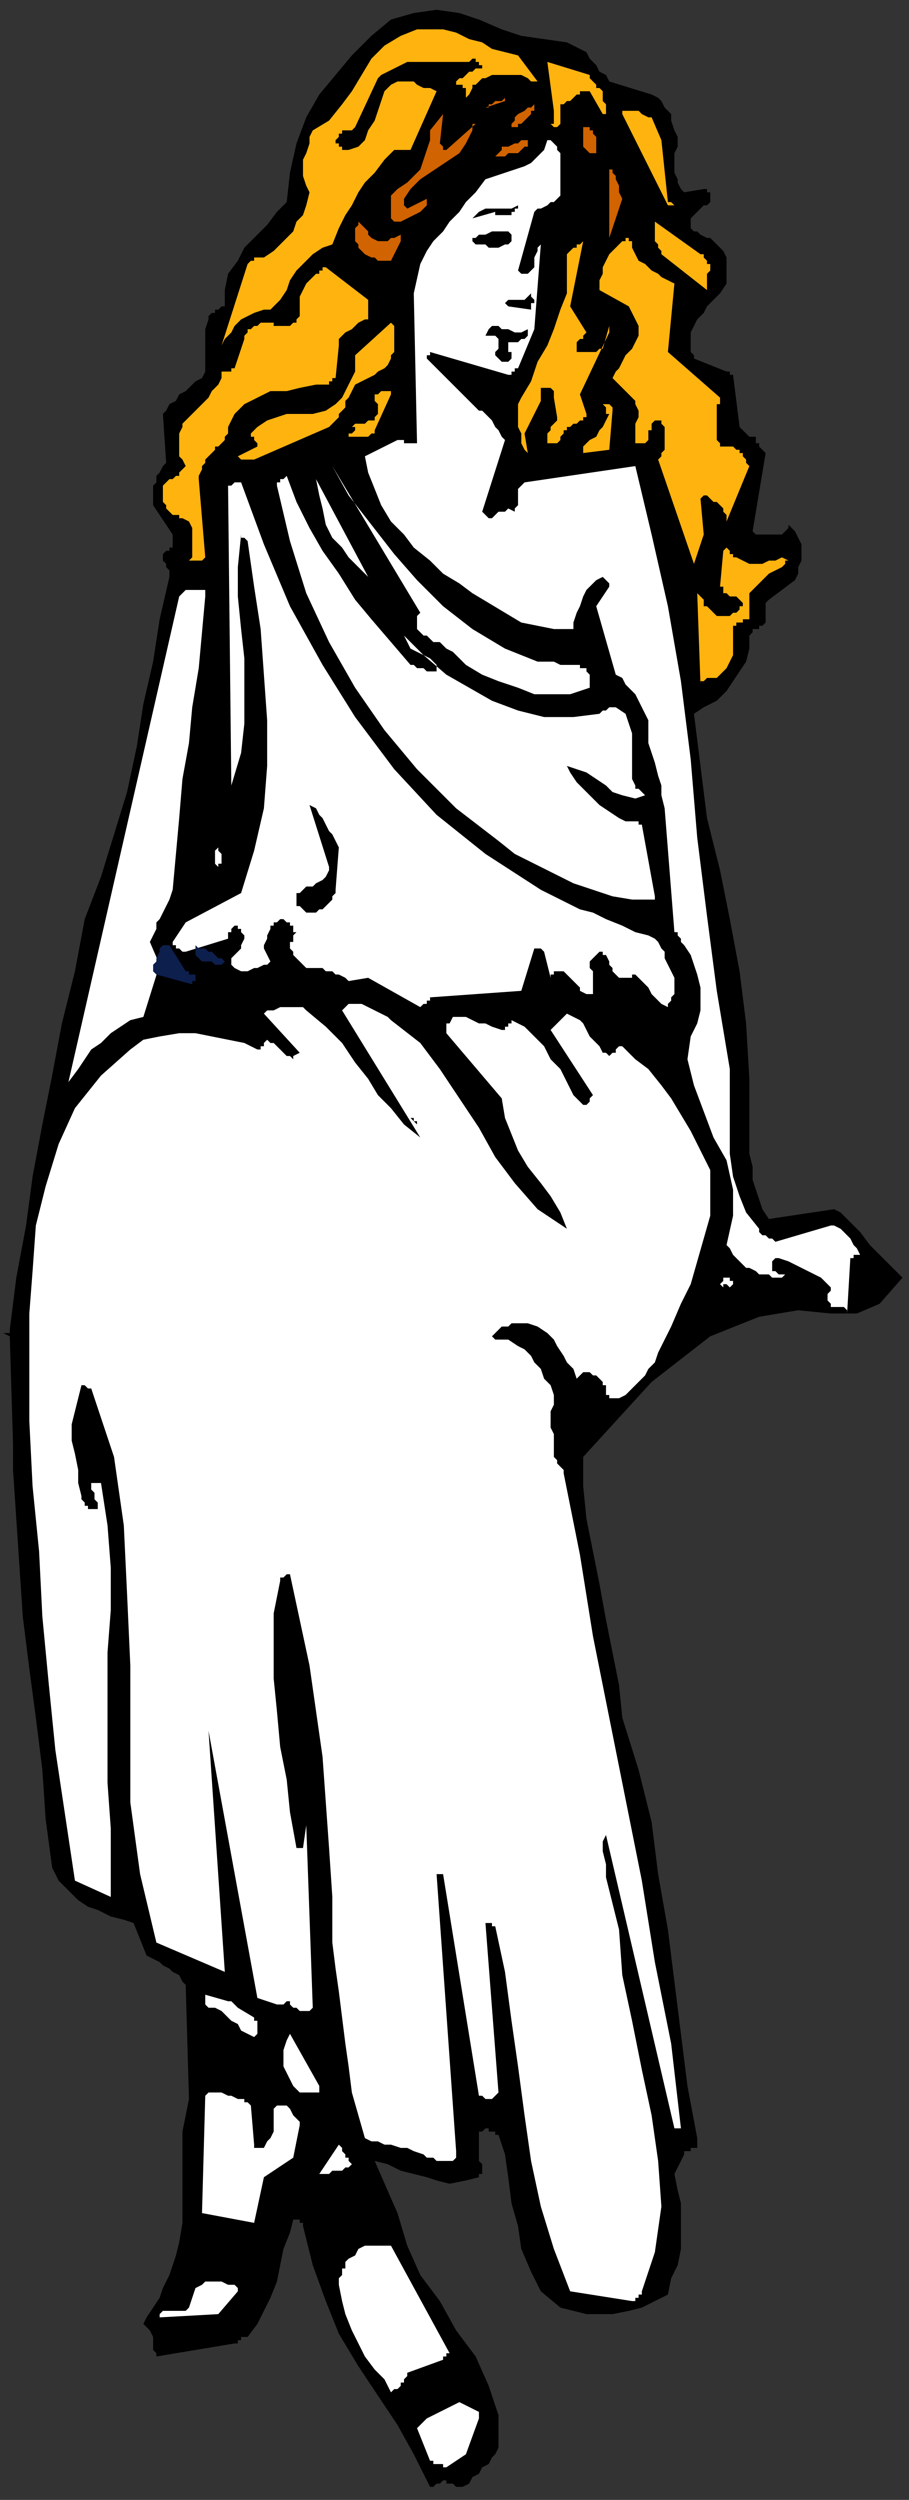<?xml version="1.0" encoding="UTF-8" standalone="no"?>
<svg
   xmlns:dc="http://purl.org/dc/elements/1.1/"
   xmlns:cc="http://creativecommons.org/ns#"
   xmlns:rdf="http://www.w3.org/1999/02/22-rdf-syntax-ns#"
   xmlns:svg="http://www.w3.org/2000/svg"
   xmlns="http://www.w3.org/2000/svg"
   xmlns:sodipodi="http://sodipodi.sourceforge.net/DTD/sodipodi-0.dtd"
   xmlns:inkscape="http://www.inkscape.org/namespaces/inkscape"
   version="1.0"
   width="73.819mm"
   height="202.935mm"
   id="svg95"
   sodipodi:docname="CWOMN076.WMF">
  <rect width="100%" height="100%" fill="#333333" stroke="none"/>
  <sodipodi:namedview
     pagecolor="#ffffff"
     bordercolor="#666666"
     borderopacity="1"
     objecttolerance="10"
     gridtolerance="10"
     guidetolerance="10"
     inkscape:pageopacity="0"
     inkscape:pageshadow="2"
     inkscape:window-width="640"
     inkscape:window-height="480"
     id="namedview97" />
  <defs
     id="defs3">
    <pattern
       id="WMFhbasepattern"
       patternUnits="userSpaceOnUse"
       width="6"
       height="6"
       x="0"
       y="0" />
  </defs>
  <path
     style="fill:none;stroke:none;"
     d="  M 0,0   L 278,0   L 278,766   L 0,766   z "
     id="path5" />
  <path
     style="fill:#000000;fill-rule:evenodd;fill-opacity:1;stroke:none;"
     d="  M 277,392   L 270,400   L 263,403   L 255,403   L 245,402   L 233,404   L 218,410   L 200,424   L 179,447   L 179,456   L 180,466   L 182,476   L 184,486   L 186,497   L 188,507   L 190,517   L 191,527   L 196,543   L 200,559   L 202,575   L 205,592   L 207,608   L 209,624   L 211,640   L 214,656   L 214,656   L 214,657   L 214,657   L 214,658   L 214,658   L 214,658   L 214,659   L 214,659   L 213,659   L 213,659   L 212,659   L 212,660   L 211,660   L 211,660   L 210,660   L 210,661   L 207,667   L 208,672   L 209,676   L 209,681   L 209,686   L 209,690   L 208,695   L 206,699   L 205,704   L 201,706   L 197,708   L 193,709   L 188,710   L 184,710   L 180,710   L 176,709   L 172,708   L 166,703   L 163,697   L 160,690   L 159,683   L 157,676   L 156,668   L 155,661   L 153,655   L 152,655   L 152,654   L 152,654   L 152,654   L 151,654   L 151,654   L 150,654   L 150,653   L 149,653   L 149,653   L 148,654   L 148,654   L 148,654   L 147,654   L 147,654   L 147,655   L 147,656   L 147,658   L 147,659   L 147,660   L 147,662   L 147,663   L 148,664   L 148,666   L 148,666   L 148,666   L 148,667   L 148,667   L 148,667   L 147,667   L 147,667   L 147,668   L 143,669   L 138,670   L 134,669   L 131,668   L 127,667   L 123,666   L 119,664   L 115,663   L 122,679   L 125,689   L 129,698   L 135,706   L 140,715   L 146,723   L 150,732   L 153,741   L 153,751   L 152,753   L 151,754   L 150,756   L 148,757   L 147,759   L 145,760   L 144,762   L 142,763   L 141,763   L 141,763   L 140,763   L 139,762   L 139,762   L 138,762   L 137,762   L 137,761   L 136,761   L 136,761   L 135,762   L 135,762   L 134,762   L 134,762   L 133,763   L 132,763   L 127,753   L 122,744   L 116,735   L 110,726   L 104,716   L 100,706   L 96,695   L 93,683   L 93,683   L 93,683   L 93,682   L 92,682   L 92,681   L 92,681   L 91,681   L 90,681   L 89,685   L 87,690   L 86,695   L 85,700   L 83,705   L 81,709   L 79,713   L 76,717   L 75,717   L 74,717   L 74,718   L 73,718   L 73,719   L 72,719   L 72,719   L 72,719   L 48,723   L 48,722   L 47,721   L 47,720   L 47,718   L 47,717   L 46,715   L 45,714   L 44,713   L 45,711   L 47,708   L 49,705   L 50,702   L 52,698   L 53,695   L 54,692   L 55,688   L 56,682   L 56,677   L 56,671   L 56,665   L 56,660   L 56,654   L 57,649   L 58,644   L 57,609   L 56,608   L 55,606   L 53,605   L 52,604   L 50,603   L 49,602   L 47,601   L 45,600   L 41,590   L 38,589   L 34,588   L 30,586   L 27,585   L 24,583   L 21,580   L 18,577   L 16,573   L 14,558   L 13,543   L 11,527   L 9,512   L 7,496   L 6,481   L 5,466   L 4,451   L 4,443   L 3,410   L 1,409   L 1,409   L 2,409   L 2,409   L 2,409   L 3,409   L 3,408   L 3,408   L 3,408   L 5,392   L 8,376   L 10,361   L 13,345   L 16,330   L 19,314   L 23,298   L 26,282   L 31,269   L 35,256   L 39,243   L 42,229   L 44,216   L 47,203   L 49,190   L 52,177   L 52,176   L 52,175   L 51,174   L 51,173   L 50,172   L 50,171   L 50,170   L 51,169   L 51,169   L 51,169   L 51,169   L 52,169   L 52,168   L 53,168   L 53,167   L 53,167   L 53,167   L 53,166   L 53,166   L 53,165   L 53,165   L 53,165   L 53,164   L 53,164   L 47,155   L 47,153   L 47,151   L 47,149   L 48,148   L 48,146   L 49,145   L 50,143   L 51,142   L 50,127   L 51,126   L 52,124   L 54,123   L 55,121   L 57,120   L 58,119   L 60,117   L 62,116   L 63,114   L 63,112   L 63,110   L 63,108   L 63,105   L 63,103   L 63,101   L 64,98   L 64,98   L 64,97   L 65,96   L 66,96   L 66,95   L 67,95   L 68,94   L 69,94   L 69,89   L 70,84   L 73,80   L 75,76   L 79,72   L 82,69   L 85,65   L 88,62   L 89,53   L 91,44   L 94,36   L 98,29   L 103,23   L 108,17   L 114,11   L 120,6   L 127,4   L 134,3   L 141,4   L 147,6   L 154,9   L 160,11   L 167,12   L 174,13   L 176,14   L 178,15   L 180,16   L 181,18   L 183,20   L 184,22   L 186,23   L 187,25   L 200,29   L 202,30   L 203,31   L 204,33   L 206,35   L 206,37   L 207,40   L 208,42   L 208,45   L 207,47   L 207,49   L 207,51   L 207,53   L 208,55   L 208,56   L 209,58   L 210,59   L 216,58   L 217,58   L 217,58   L 217,58   L 217,59   L 217,59   L 218,59   L 218,60   L 218,60   L 218,62   L 217,63   L 216,63   L 215,64   L 214,65   L 213,66   L 212,67   L 212,68   L 212,70   L 213,71   L 214,71   L 215,72   L 217,73   L 218,73   L 219,74   L 220,75   L 221,76   L 222,77   L 223,79   L 223,80   L 223,82   L 223,84   L 223,86   L 223,87   L 221,90   L 219,92   L 217,94   L 216,96   L 214,98   L 213,100   L 212,102   L 212,105   L 212,106   L 212,106   L 212,107   L 212,107   L 212,108   L 213,109   L 213,109   L 213,110   L 223,114   L 223,114   L 223,114   L 224,114   L 224,114   L 224,115   L 224,115   L 225,115   L 225,115   L 227,131   L 228,132   L 228,132   L 229,133   L 229,133   L 230,134   L 230,134   L 231,134   L 232,134   L 232,135   L 232,136   L 232,136   L 233,136   L 233,137   L 234,138   L 234,138   L 235,139   L 231,163   L 232,164   L 233,164   L 233,164   L 234,164   L 235,164   L 237,164   L 238,164   L 239,164   L 239,164   L 240,164   L 240,164   L 241,163   L 241,163   L 241,163   L 242,162   L 242,161   L 244,163   L 245,165   L 246,167   L 246,169   L 246,172   L 245,174   L 245,176   L 244,178   L 236,184   L 236,184   L 235,185   L 235,186   L 235,187   L 235,188   L 235,189   L 235,190   L 235,191   L 234,192   L 234,192   L 233,192   L 233,193   L 232,193   L 231,193   L 231,194   L 230,195   L 230,199   L 229,203   L 227,206   L 225,209   L 223,212   L 220,215   L 216,217   L 213,219   L 215,235   L 217,251   L 221,267   L 224,282   L 227,298   L 229,314   L 230,331   L 230,347   L 230,351   L 230,354   L 231,358   L 231,362   L 232,365   L 233,368   L 234,371   L 236,374   L 256,371   L 258,372   L 260,374   L 264,378   L 267,382   L 271,386   L 274,389   L 276,391   L 277,392  z "
     id="path7" />
  <path
     style="fill:#ffffff;fill-rule:evenodd;fill-opacity:1;stroke:none;"
     d="  M 263,385   L 263,385   L 263,385   L 262,385   L 262,385   L 262,386   L 262,386   L 261,386   L 261,386   L 260,403   L 260,402   L 259,401   L 258,401   L 257,401   L 256,401   L 255,401   L 255,400   L 254,399   L 254,399   L 254,399   L 254,398   L 254,398   L 254,397   L 255,396   L 255,396   L 255,395   L 253,393   L 252,392   L 250,391   L 248,390   L 246,389   L 244,388   L 242,387   L 239,386   L 239,386   L 238,386   L 238,386   L 238,386   L 237,387   L 237,387   L 237,387   L 237,388   L 237,389   L 237,389   L 237,390   L 238,390   L 239,391   L 239,391   L 240,391   L 241,391   L 240,392   L 240,392   L 239,392   L 237,392   L 236,391   L 235,391   L 234,391   L 233,391   L 232,390   L 230,389   L 229,389   L 227,387   L 226,386   L 225,385   L 224,383   L 223,382   L 225,373   L 225,365   L 223,356   L 219,349   L 216,341   L 213,333   L 211,325   L 212,318   L 214,314   L 215,310   L 215,307   L 215,303   L 214,299   L 213,296   L 212,293   L 210,290   L 210,290   L 209,289   L 209,288   L 209,288   L 208,287   L 208,287   L 208,286   L 207,286   L 204,248   L 203,244   L 203,241   L 202,238   L 201,234   L 200,231   L 199,228   L 199,225   L 199,221   L 198,219   L 197,217   L 196,215   L 195,213   L 193,211   L 192,210   L 191,208   L 189,207   L 183,186   L 187,180   L 187,180   L 187,179   L 187,179   L 187,179   L 186,178   L 186,178   L 186,178   L 185,177   L 183,178   L 182,179   L 180,181   L 179,183   L 178,186   L 177,188   L 176,191   L 176,193   L 170,193   L 165,192   L 160,191   L 155,188   L 150,185   L 145,182   L 141,179   L 136,176   L 132,172   L 127,168   L 124,164   L 120,160   L 117,155   L 115,150   L 113,145   L 112,140   L 122,135   L 123,135   L 124,135   L 124,136   L 125,136   L 125,136   L 126,136   L 127,136   L 128,136   L 127,90   L 129,81   L 131,77   L 133,74   L 136,71   L 138,68   L 141,65   L 143,62   L 146,59   L 149,55   L 152,54   L 155,53   L 158,52   L 161,51   L 163,50   L 165,48   L 167,46   L 168,43   L 169,43   L 170,44   L 170,44   L 171,45   L 171,45   L 171,46   L 172,47   L 172,48   L 172,58   L 172,60   L 171,61   L 170,62   L 169,62   L 168,63   L 166,64   L 165,64   L 164,65   L 159,83   L 159,83   L 159,83   L 160,84   L 160,84   L 160,84   L 161,84   L 161,84   L 162,84   L 163,83   L 164,82   L 164,81   L 164,80   L 164,79   L 165,77   L 165,76   L 166,75   L 164,101   L 159,113   L 158,113   L 158,113   L 158,113   L 158,114   L 157,114   L 157,114   L 157,115   L 156,115   L 132,108   L 132,108   L 132,108   L 132,109   L 132,109   L 131,109   L 131,109   L 131,110   L 131,110   L 147,126   L 148,126   L 149,127   L 150,128   L 151,129   L 152,131   L 153,132   L 154,134   L 155,135   L 148,157   L 149,158   L 150,159   L 151,159   L 152,158   L 153,157   L 155,157   L 156,156   L 158,157   L 158,156   L 159,155   L 159,154   L 159,152   L 159,151   L 159,150   L 160,149   L 161,148   L 195,143   L 200,164   L 205,186   L 209,209   L 212,233   L 214,257   L 217,281   L 220,304   L 224,328   L 224,334   L 224,341   L 224,348   L 224,354   L 225,361   L 227,367   L 229,372   L 233,377   L 233,378   L 234,379   L 235,379   L 235,379   L 236,380   L 236,380   L 237,380   L 238,381   L 255,376   L 256,376   L 258,377   L 259,378   L 260,379   L 261,380   L 262,382   L 263,383   L 264,385   L 264,385   L 264,385   L 264,385   L 264,385   L 263,385   L 263,385   L 263,385   L 263,385  z "
     id="path9" />
  <path
     style="fill:#ffb30f;fill-rule:evenodd;fill-opacity:1;stroke:none;"
     d="  M 241,173   L 240,174   L 238,175   L 236,176   L 235,177   L 233,179   L 232,180   L 230,182   L 230,184   L 230,190   L 229,190   L 228,190   L 228,191   L 227,191   L 227,191   L 226,191   L 226,192   L 225,192   L 225,195   L 225,197   L 225,199   L 225,201   L 224,203   L 223,205   L 221,207   L 220,208   L 219,208   L 218,208   L 217,208   L 216,209   L 216,209   L 215,209   L 215,209   L 215,210   L 214,182   L 215,183   L 216,184   L 216,186   L 217,186   L 218,187   L 219,188   L 220,189   L 222,189   L 223,189   L 224,189   L 224,189   L 225,188   L 226,188   L 227,187   L 227,186   L 228,186   L 228,185   L 227,184   L 227,184   L 226,183   L 226,183   L 225,183   L 224,183   L 223,182   L 223,182   L 223,182   L 222,182   L 222,181   L 222,181   L 222,180   L 221,180   L 221,180   L 222,169   L 223,168   L 223,168   L 224,169   L 224,169   L 224,170   L 225,170   L 225,171   L 226,171   L 228,172   L 230,173   L 232,173   L 234,173   L 236,172   L 238,172   L 240,171   L 242,172   L 242,172   L 242,172   L 242,172   L 242,172   L 242,172   L 241,172   L 241,173   L 241,173  z "
     id="path11" />
  <path
     style="fill:#ffb30f;fill-rule:evenodd;fill-opacity:1;stroke:none;"
     d="  M 230,143   L 223,160   L 223,158   L 222,157   L 222,156   L 221,155   L 220,154   L 219,154   L 218,153   L 217,152   L 217,152   L 217,152   L 216,152   L 216,152   L 215,153   L 215,153   L 215,153   L 215,153   L 216,164   L 213,173   L 202,141   L 203,140   L 203,139   L 204,138   L 204,137   L 204,136   L 204,134   L 204,133   L 204,132   L 204,131   L 204,131   L 203,130   L 203,130   L 203,129   L 202,129   L 202,129   L 201,129   L 200,130   L 200,130   L 200,131   L 200,132   L 199,132   L 199,133   L 199,134   L 199,135   L 199,135   L 198,136   L 198,136   L 197,136   L 197,136   L 196,136   L 195,136   L 195,136   L 195,134   L 195,132   L 195,130   L 196,128   L 196,126   L 195,124   L 195,123   L 193,121   L 192,120   L 191,119   L 191,119   L 190,118   L 190,118   L 189,117   L 189,117   L 188,116   L 189,114   L 190,113   L 191,111   L 192,109   L 194,107   L 195,105   L 196,103   L 196,100   L 193,94   L 184,89   L 184,88   L 184,86   L 185,84   L 185,82   L 186,80   L 187,78   L 188,77   L 190,75   L 190,75   L 191,74   L 191,74   L 192,74   L 192,74   L 192,73   L 192,73   L 193,73   L 193,73   L 193,74   L 194,74   L 194,74   L 194,75   L 194,75   L 194,76   L 194,76   L 195,78   L 196,80   L 198,81   L 200,83   L 202,84   L 203,85   L 205,86   L 207,87   L 205,108   L 221,122   L 221,122   L 221,123   L 221,123   L 221,124   L 220,124   L 220,125   L 220,126   L 220,126   L 220,127   L 220,128   L 220,129   L 220,130   L 220,131   L 220,132   L 220,133   L 220,134   L 220,135   L 221,136   L 221,137   L 222,137   L 223,137   L 224,137   L 225,137   L 226,138   L 227,138   L 227,139   L 228,139   L 228,140   L 229,141   L 229,142   L 229,142   L 230,143  z "
     id="path13" />
  <path
     style="fill:#ffb30f;fill-rule:evenodd;fill-opacity:1;stroke:none;"
     d="  M 217,84   L 217,84   L 217,85   L 217,86   L 217,86   L 217,87   L 217,88   L 217,88   L 217,89   L 203,78   L 203,77   L 202,76   L 202,75   L 201,74   L 201,72   L 201,71   L 201,70   L 201,68   L 215,78   L 216,78   L 216,78   L 216,79   L 216,79   L 217,80   L 217,81   L 218,81   L 218,82   L 218,82   L 218,82   L 218,83   L 218,83   L 218,83   L 218,83   L 217,84   L 217,84  z "
     id="path15" />
  <path
     style="fill:#ffffff;fill-rule:evenodd;fill-opacity:1;stroke:none;"
     d="  M 225,394   L 224,395   L 224,395   L 224,395   L 223,394   L 223,394   L 223,394   L 222,394   L 222,395   L 222,395   L 222,395   L 221,394   L 221,394   L 221,394   L 222,393   L 222,393   L 222,392   L 222,392   L 223,392   L 223,392   L 224,392   L 224,393   L 225,393   L 225,394   L 225,394  z "
     id="path17" />
  <path
     style="fill:#ffb30f;fill-rule:evenodd;fill-opacity:1;stroke:none;"
     d="  M 207,63   L 207,63   L 207,63   L 207,63   L 206,63   L 206,63   L 206,63   L 206,63   L 205,63   L 191,35   L 191,34   L 192,34   L 193,34   L 195,34   L 196,34   L 197,35   L 199,36   L 200,36   L 203,43   L 205,62   L 205,62   L 206,62   L 206,62   L 207,63   L 208,63   L 208,63   L 208,63   L 207,63  z "
     id="path19" />
  <path
     style="fill:#ffffff;fill-rule:evenodd;fill-opacity:1;stroke:none;"
     d="  M 218,359   L 218,366   L 218,373   L 216,380   L 214,387   L 212,394   L 209,400   L 206,407   L 203,413   L 202,415   L 201,418   L 199,420   L 198,422   L 196,424   L 194,426   L 192,428   L 190,429   L 190,429   L 189,429   L 189,429   L 189,429   L 188,429   L 188,429   L 187,429   L 187,429   L 187,429   L 187,429   L 187,428   L 186,428   L 186,427   L 186,427   L 186,427   L 186,426   L 186,425   L 185,425   L 185,424   L 184,423   L 183,422   L 182,422   L 181,421   L 180,421   L 180,421   L 180,421   L 179,421   L 179,421   L 178,422   L 178,422   L 178,422   L 177,423   L 176,420   L 174,418   L 173,416   L 171,413   L 170,411   L 168,409   L 165,407   L 162,406   L 161,406   L 159,406   L 157,406   L 156,407   L 154,407   L 153,408   L 152,409   L 151,410   L 151,410   L 152,411   L 152,411   L 153,411   L 154,411   L 155,411   L 156,411   L 156,411   L 159,413   L 161,414   L 163,416   L 164,418   L 166,420   L 167,423   L 169,425   L 170,428   L 170,431   L 169,433   L 169,436   L 169,438   L 170,440   L 170,443   L 170,445   L 170,447   L 171,448   L 171,448   L 171,449   L 171,449   L 172,450   L 172,450   L 173,451   L 173,452   L 178,477   L 182,502   L 187,527   L 192,552   L 197,577   L 201,602   L 206,627   L 209,653   L 209,653   L 209,653   L 209,653   L 208,653   L 208,653   L 208,653   L 208,653   L 207,653   L 186,563   L 185,565   L 185,568   L 186,572   L 186,576   L 187,580   L 188,584   L 189,588   L 190,592   L 191,606   L 194,620   L 197,635   L 200,649   L 202,663   L 203,677   L 201,691   L 197,703   L 197,704   L 196,704   L 196,705   L 195,705   L 195,705   L 195,706   L 194,706   L 194,706   L 175,703   L 170,690   L 166,677   L 163,663   L 161,649   L 159,634   L 157,620   L 155,605   L 152,591   L 152,591   L 152,591   L 151,591   L 151,591   L 151,590   L 150,590   L 150,590   L 149,590   L 153,642   L 152,643   L 152,643   L 151,644   L 150,644   L 149,644   L 149,644   L 148,643   L 147,643   L 136,575   L 135,575   L 135,575   L 135,575   L 135,575   L 135,575   L 134,575   L 134,575   L 134,575   L 140,660   L 140,662   L 139,663   L 138,663   L 136,663   L 134,663   L 133,662   L 131,662   L 130,661   L 127,660   L 125,659   L 123,659   L 120,658   L 118,658   L 116,657   L 114,657   L 112,656   L 110,649   L 108,642   L 107,634   L 106,627   L 105,619   L 104,611   L 103,604   L 102,596   L 102,582   L 101,567   L 100,553   L 99,539   L 97,525   L 95,511   L 92,497   L 89,483   L 88,483   L 88,483   L 88,483   L 87,484   L 87,484   L 87,484   L 86,484   L 86,485   L 84,495   L 84,505   L 84,515   L 85,525   L 86,536   L 88,546   L 89,556   L 91,567   L 91,567   L 91,567   L 91,567   L 91,567   L 92,567   L 92,567   L 92,567   L 93,567   L 94,560   L 96,616   L 95,617   L 94,617   L 93,617   L 92,617   L 91,616   L 90,616   L 89,615   L 89,614   L 88,614   L 88,614   L 87,615   L 87,615   L 86,615   L 86,615   L 86,615   L 85,615   L 79,613   L 64,531   L 69,605   L 48,596   L 43,575   L 40,553   L 40,532   L 40,511   L 39,489   L 38,468   L 35,447   L 28,426   L 28,426   L 27,426   L 27,426   L 26,425   L 26,425   L 26,425   L 26,425   L 25,425   L 24,429   L 23,433   L 22,437   L 22,442   L 23,446   L 24,451   L 24,455   L 25,459   L 25,460   L 25,460   L 26,461   L 26,462   L 26,462   L 27,462   L 27,463   L 27,463   L 27,463   L 27,463   L 27,463   L 28,463   L 28,463   L 29,463   L 29,463   L 30,463   L 30,462   L 30,461   L 29,460   L 29,459   L 29,458   L 28,457   L 28,456   L 28,455   L 29,455   L 29,455   L 29,455   L 30,455   L 30,455   L 30,455   L 30,455   L 31,455   L 33,468   L 34,481   L 34,494   L 33,507   L 33,521   L 33,534   L 33,547   L 34,561   L 34,564   L 34,567   L 34,569   L 34,572   L 34,574   L 34,577   L 34,579   L 34,582   L 23,577   L 20,557   L 17,537   L 15,517   L 13,496   L 12,476   L 10,456   L 9,436   L 9,416   L 9,403   L 10,390   L 11,376   L 14,364   L 18,351   L 23,340   L 31,330   L 40,322   L 44,319   L 49,318   L 55,317   L 60,317   L 65,318   L 70,319   L 75,320   L 79,322   L 80,322   L 80,321   L 81,321   L 81,321   L 81,320   L 81,320   L 82,319   L 82,319   L 83,320   L 84,320   L 85,321   L 86,322   L 87,323   L 88,324   L 89,324   L 90,325   L 91,324   L 92,324   L 91,324   L 90,325   L 90,325   L 90,325   L 90,324   L 92,323   L 81,311   L 82,310   L 84,310   L 86,309   L 88,309   L 90,309   L 91,309   L 93,309   L 94,310   L 100,315   L 105,320   L 109,326   L 113,331   L 116,336   L 120,340   L 124,345   L 129,349   L 105,310   L 107,308   L 109,308   L 111,308   L 113,309   L 115,310   L 117,311   L 119,312   L 120,313   L 129,320   L 135,328   L 141,337   L 147,346   L 152,355   L 158,363   L 165,371   L 174,377   L 172,372   L 169,367   L 166,363   L 162,358   L 159,353   L 157,348   L 155,343   L 154,337   L 137,317   L 137,316   L 137,316   L 137,315   L 137,315   L 137,315   L 137,314   L 137,314   L 138,314   L 139,312   L 141,312   L 143,312   L 145,313   L 147,314   L 149,314   L 151,315   L 154,316   L 154,316   L 154,316   L 155,316   L 155,315   L 156,315   L 156,314   L 157,314   L 157,313   L 161,315   L 164,318   L 167,321   L 169,325   L 172,328   L 174,332   L 176,336   L 179,339   L 180,339   L 180,339   L 181,338   L 181,338   L 181,337   L 181,337   L 182,336   L 182,336   L 169,316   L 174,311   L 176,312   L 178,313   L 179,314   L 180,316   L 181,318   L 183,320   L 184,321   L 185,323   L 186,323   L 187,324   L 188,323   L 188,323   L 189,323   L 189,322   L 190,321   L 191,321   L 195,325   L 199,328   L 203,333   L 206,337   L 209,342   L 212,347   L 215,353   L 218,359  z "
     id="path21" />
  <path
     style="fill:#ffffff;fill-rule:evenodd;fill-opacity:1;stroke:none;"
     d="  M 207,300   L 207,301   L 207,302   L 207,304   L 207,305   L 206,306   L 206,307   L 205,308   L 205,309   L 203,308   L 202,307   L 201,306   L 200,305   L 199,303   L 198,302   L 197,301   L 195,299   L 195,299   L 194,299   L 194,300   L 193,300   L 192,300   L 192,300   L 191,300   L 191,300   L 190,300   L 189,299   L 188,298   L 188,297   L 187,296   L 187,295   L 186,293   L 186,293   L 185,293   L 185,292   L 184,292   L 184,292   L 184,292   L 183,293   L 183,293   L 183,293   L 182,294   L 181,295   L 181,297   L 182,298   L 182,300   L 182,301   L 182,303   L 182,304   L 182,305   L 182,305   L 182,305   L 181,305   L 181,305   L 181,305   L 180,305   L 180,305   L 178,304   L 178,303   L 177,302   L 176,301   L 175,300   L 174,299   L 173,298   L 172,298   L 171,298   L 171,298   L 171,298   L 170,298   L 170,299   L 170,299   L 169,299   L 169,300   L 167,292   L 167,292   L 166,291   L 166,291   L 166,291   L 165,291   L 165,291   L 164,291   L 164,291   L 160,304   L 132,306   L 132,306   L 132,306   L 132,307   L 131,307   L 131,308   L 130,308   L 130,308   L 129,309   L 113,300   L 107,301   L 106,300   L 104,299   L 103,299   L 102,298   L 100,298   L 99,297   L 98,297   L 96,297   L 95,297   L 94,297   L 93,296   L 92,295   L 91,294   L 90,293   L 90,292   L 89,291   L 89,291   L 89,290   L 89,289   L 90,289   L 90,288   L 90,288   L 90,287   L 91,286   L 90,286   L 90,285   L 90,284   L 89,284   L 89,283   L 89,283   L 88,283   L 87,282   L 87,282   L 87,282   L 86,282   L 86,282   L 85,283   L 85,283   L 84,283   L 84,284   L 83,284   L 83,285   L 82,287   L 82,288   L 81,290   L 81,291   L 82,293   L 83,295   L 82,296   L 81,296   L 79,297   L 78,297   L 76,298   L 75,298   L 74,298   L 72,297   L 71,296   L 71,295   L 71,294   L 72,293   L 73,292   L 74,291   L 74,290   L 75,288   L 75,288   L 75,287   L 75,287   L 74,286   L 74,286   L 74,285   L 73,285   L 73,284   L 72,284   L 72,284   L 71,285   L 71,285   L 71,286   L 70,286   L 70,287   L 70,288   L 57,292   L 57,292   L 56,292   L 56,292   L 55,291   L 54,291   L 54,290   L 53,290   L 53,289   L 57,283   L 74,274   L 78,261   L 81,248   L 82,235   L 82,221   L 81,207   L 80,193   L 78,180   L 76,166   L 76,166   L 75,165   L 75,165   L 75,165   L 74,165   L 74,164   L 74,164   L 74,164   L 73,174   L 73,183   L 74,193   L 75,202   L 75,212   L 75,222   L 74,231   L 71,241   L 70,149   L 71,149   L 71,149   L 71,149   L 72,148   L 72,148   L 72,148   L 73,148   L 74,148   L 81,167   L 89,186   L 99,204   L 109,220   L 121,236   L 134,250   L 149,262   L 166,273   L 170,275   L 174,277   L 178,279   L 182,280   L 186,282   L 191,284   L 195,286   L 199,287   L 201,288   L 202,289   L 203,291   L 204,292   L 204,294   L 205,296   L 206,298   L 207,300  z "
     id="path23" />
  <path
     style="fill:#ffffff;fill-rule:evenodd;fill-opacity:1;stroke:none;"
     d="  M 201,275   L 201,275   L 201,275   L 201,275   L 201,275   L 201,276   L 201,276   L 201,276   L 201,276   L 194,276   L 188,275   L 182,273   L 176,271   L 170,268   L 164,265   L 158,262   L 153,258   L 140,248   L 128,236   L 118,224   L 109,211   L 101,197   L 94,182   L 89,166   L 85,149   L 85,148   L 85,148   L 86,148   L 86,147   L 87,147   L 87,147   L 88,146   L 88,146   L 91,154   L 95,162   L 99,169   L 104,176   L 109,184   L 114,190   L 120,197   L 126,204   L 127,204   L 128,205   L 129,205   L 130,205   L 131,206   L 132,206   L 133,206   L 134,206   L 134,204   L 133,203   L 132,202   L 130,201   L 128,200   L 126,199   L 125,197   L 124,195   L 130,201   L 137,207   L 144,211   L 151,215   L 159,218   L 167,220   L 176,220   L 184,219   L 185,218   L 186,218   L 187,217   L 188,217   L 188,217   L 189,217   L 189,217   L 189,217   L 192,219   L 193,222   L 194,225   L 194,228   L 194,232   L 194,235   L 194,239   L 195,241   L 195,242   L 196,242   L 196,242   L 196,242   L 197,243   L 197,243   L 197,243   L 198,244   L 195,245   L 191,244   L 188,243   L 186,241   L 183,239   L 180,237   L 177,236   L 174,235   L 175,237   L 177,240   L 179,242   L 182,245   L 184,247   L 187,249   L 190,251   L 192,252   L 193,252   L 194,252   L 195,252   L 195,252   L 196,252   L 196,253   L 197,253   L 197,253   L 201,275  z "
     id="path25" />
  <path
     style="fill:#d16300;fill-rule:evenodd;fill-opacity:1;stroke:none;"
     d="  M 191,61   L 187,73   L 187,52   L 188,52   L 188,53   L 189,54   L 189,55   L 190,57   L 190,58   L 190,59   L 191,61  z "
     id="path27" />
  <path
     style="fill:#ffb30f;fill-rule:evenodd;fill-opacity:1;stroke:none;"
     d="  M 185,31   L 185,31   L 186,32   L 186,32   L 186,33   L 186,33   L 186,34   L 186,35   L 185,35   L 181,28   L 180,28   L 178,28   L 178,29   L 177,29   L 176,30   L 175,31   L 174,31   L 173,32   L 172,32   L 172,33   L 172,34   L 172,35   L 172,36   L 172,37   L 172,38   L 171,39   L 170,39   L 170,39   L 169,38   L 170,38   L 170,37   L 170,36   L 170,35   L 170,34   L 168,19   L 181,23   L 181,24   L 182,25   L 183,26   L 183,27   L 184,27   L 185,28   L 185,30   L 185,31  z "
     id="path29" />
  <path
     style="fill:#ffb30f;fill-rule:evenodd;fill-opacity:1;stroke:none;"
     d="  M 187,102   L 178,121   L 180,127   L 180,128   L 179,128   L 179,129   L 178,129   L 178,129   L 177,130   L 176,130   L 176,130   L 175,131   L 174,131   L 174,132   L 173,132   L 173,133   L 172,134   L 172,135   L 171,136   L 171,136   L 170,136   L 170,136   L 170,136   L 169,136   L 169,136   L 169,136   L 168,136   L 168,135   L 168,134   L 168,133   L 169,132   L 169,131   L 170,130   L 171,129   L 171,128   L 170,122   L 170,121   L 170,120   L 170,120   L 169,119   L 168,119   L 168,119   L 167,119   L 166,119   L 166,119   L 166,120   L 166,120   L 166,121   L 166,121   L 166,122   L 166,123   L 166,123   L 161,133   L 162,139   L 161,138   L 160,136   L 160,133   L 159,131   L 159,129   L 159,126   L 159,124   L 160,122   L 163,117   L 165,111   L 168,106   L 170,101   L 172,95   L 174,90   L 174,84   L 174,79   L 174,78   L 175,77   L 175,77   L 176,76   L 177,76   L 177,75   L 178,75   L 179,74   L 175,94   L 180,102   L 179,103   L 179,104   L 179,104   L 178,104   L 177,105   L 177,105   L 177,106   L 177,107   L 177,108   L 178,108   L 179,108   L 180,108   L 182,108   L 183,108   L 184,107   L 185,107   L 187,100   L 187,100   L 187,101   L 187,101   L 187,101   L 187,101   L 187,102   L 187,102   L 187,102  z "
     id="path31" />
  <path
     style="fill:#ffb30f;fill-rule:evenodd;fill-opacity:1;stroke:none;"
     d="  M 188,126   L 187,138   L 179,139   L 179,137   L 180,136   L 181,135   L 183,134   L 184,132   L 185,131   L 186,129   L 187,127   L 187,127   L 186,127   L 186,126   L 186,126   L 186,125   L 186,125   L 186,125   L 185,124   L 186,124   L 186,124   L 187,124   L 187,124   L 187,124   L 188,125   L 188,125   L 188,126  z "
     id="path33" />
  <path
     style="fill:#d16300;fill-rule:evenodd;fill-opacity:1;stroke:none;"
     d="  M 183,42   L 183,43   L 183,43   L 183,44   L 183,44   L 183,45   L 183,45   L 183,46   L 183,47   L 182,47   L 181,47   L 181,47   L 180,46   L 179,45   L 179,44   L 179,43   L 179,42   L 179,42   L 179,41   L 179,41   L 179,40   L 179,40   L 179,40   L 179,40   L 179,39   L 179,39   L 179,39   L 179,39   L 180,39   L 180,39   L 181,39   L 181,40   L 182,40   L 182,40   L 182,40   L 182,41   L 182,41   L 182,41   L 182,41   L 183,42   L 183,42  z "
     id="path35" />
  <path
     style="fill:#ffffff;fill-rule:evenodd;fill-opacity:1;stroke:none;"
     d="  M 181,209   L 181,209   L 181,210   L 181,210   L 181,210   L 181,210   L 181,210   L 181,210   L 181,211   L 175,213   L 170,213   L 164,213   L 159,211   L 153,209   L 148,207   L 143,204   L 139,200   L 137,199   L 136,198   L 135,197   L 133,197   L 132,196   L 131,195   L 130,195   L 129,194   L 128,193   L 128,193   L 128,192   L 128,191   L 128,191   L 128,190   L 128,189   L 129,188   L 102,143   L 107,152   L 114,161   L 121,170   L 128,178   L 136,186   L 145,193   L 155,199   L 165,203   L 167,203   L 169,203   L 170,203   L 172,204   L 174,204   L 175,204   L 176,204   L 178,204   L 178,205   L 179,205   L 180,205   L 180,206   L 181,207   L 181,208   L 181,209   L 181,209  z "
     id="path37" />
  <path
     style="fill:#ffb30f;fill-rule:evenodd;fill-opacity:1;stroke:none;"
     d="  M 163,25   L 162,24   L 160,23   L 159,23   L 157,23   L 155,23   L 153,23   L 151,23   L 149,24   L 148,24   L 147,25   L 146,26   L 145,26   L 145,27   L 144,29   L 143,30   L 143,31   L 143,31   L 143,30   L 143,30   L 143,29   L 143,29   L 143,28   L 143,27   L 143,27   L 142,27   L 142,26   L 142,26   L 141,26   L 141,26   L 140,26   L 140,26   L 140,26   L 140,25   L 141,24   L 142,24   L 143,23   L 144,22   L 145,22   L 146,21   L 147,21   L 148,21   L 148,20   L 148,20   L 147,20   L 147,19   L 146,19   L 146,18   L 147,18   L 145,18   L 144,19   L 142,19   L 140,19   L 138,19   L 136,19   L 134,19   L 132,19   L 129,19   L 127,19   L 125,19   L 123,20   L 121,21   L 119,22   L 117,23   L 116,24   L 109,39   L 108,40   L 107,40   L 107,40   L 106,40   L 105,40   L 105,41   L 104,41   L 104,42   L 104,42   L 104,42   L 103,43   L 103,43   L 103,44   L 104,44   L 104,45   L 104,45   L 104,45   L 104,45   L 105,45   L 105,46   L 105,46   L 106,46   L 107,46   L 107,46   L 110,45   L 112,43   L 113,40   L 115,37   L 116,34   L 117,31   L 118,28   L 120,26   L 122,25   L 124,25   L 125,25   L 127,25   L 128,26   L 130,27   L 132,27   L 134,28   L 126,46   L 125,46   L 125,46   L 124,46   L 123,46   L 123,46   L 122,46   L 122,46   L 121,46   L 118,49   L 115,53   L 112,56   L 110,59   L 108,63   L 106,66   L 104,70   L 102,75   L 99,76   L 96,78   L 94,80   L 91,83   L 89,86   L 88,89   L 86,92   L 83,95   L 81,95   L 78,96   L 76,97   L 74,98   L 72,100   L 71,102   L 69,104   L 68,106   L 76,81   L 77,80   L 77,80   L 78,80   L 78,79   L 79,79   L 80,79   L 80,79   L 81,79   L 84,77   L 86,75   L 88,73   L 90,71   L 91,68   L 93,66   L 94,63   L 95,59   L 94,57   L 93,54   L 93,52   L 93,49   L 94,47   L 95,44   L 95,42   L 96,40   L 101,37   L 105,32   L 108,28   L 111,23   L 114,18   L 118,14   L 123,11   L 128,9   L 132,9   L 136,9   L 140,10   L 144,12   L 148,13   L 151,15   L 155,16   L 159,17   L 165,25   L 165,25   L 165,25   L 164,25   L 164,25   L 164,25   L 164,25   L 163,25   L 163,25  z "
     id="path39" />
  <path
     style="fill:#d16300;fill-rule:evenodd;fill-opacity:1;stroke:none;"
     d="  M 164,33   L 164,34   L 163,34   L 163,34   L 163,35   L 163,35   L 162,36   L 162,36   L 162,36   L 161,37   L 161,37   L 160,38   L 160,38   L 159,38   L 159,39   L 158,39   L 157,39   L 157,38   L 158,37   L 158,36   L 159,35   L 161,34   L 162,33   L 163,33   L 164,32   L 164,32   L 164,32   L 164,32   L 164,32   L 164,33   L 164,33   L 164,33   L 164,33  z "
     id="path41" />
  <path
     style="fill:#d16300;fill-rule:evenodd;fill-opacity:1;stroke:none;"
     d="  M 162,45   L 162,45   L 161,45   L 161,45   L 161,45   L 161,45   L 160,46   L 160,46   L 160,46   L 160,46   L 159,47   L 158,47   L 157,47   L 156,47   L 155,48   L 153,48   L 152,48   L 153,47   L 154,46   L 154,45   L 155,45   L 156,45   L 158,44   L 159,44   L 160,43   L 160,43   L 161,43   L 161,43   L 161,43   L 162,43   L 162,44   L 162,44   L 162,45  z "
     id="path43" />
  <path
     style="fill:#000000;fill-rule:evenodd;fill-opacity:1;stroke:none;"
     d="  M 164,92   L 164,92   L 164,92   L 164,92   L 164,93   L 163,93   L 163,94   L 163,94   L 163,95   L 156,94   L 155,93   L 155,93   L 156,92   L 158,92   L 159,92   L 161,92   L 162,91   L 163,90   L 163,90   L 163,91   L 163,91   L 163,91   L 163,91   L 164,92   L 164,92   L 164,92  z "
     id="path45" />
  <path
     style="fill:#000000;fill-rule:evenodd;fill-opacity:1;stroke:none;"
     d="  M 158,65   L 158,65   L 158,65   L 158,65   L 157,65   L 157,66   L 157,66   L 157,66   L 156,66   L 156,66   L 155,66   L 155,66   L 154,66   L 153,66   L 153,66   L 152,66   L 152,65   L 145,67   L 146,66   L 147,65   L 149,64   L 151,64   L 153,64   L 155,64   L 157,64   L 159,63   L 159,63   L 159,64   L 159,64   L 158,64   L 158,65   L 158,65   L 158,65   L 158,65  z "
     id="path47" />
  <path
     style="fill:#000000;fill-rule:evenodd;fill-opacity:1;stroke:none;"
     d="  M 162,103   L 161,104   L 161,104   L 160,104   L 160,104   L 159,105   L 158,105   L 157,105   L 156,105   L 156,106   L 156,106   L 156,107   L 156,107   L 156,108   L 157,108   L 157,108   L 157,108   L 157,109   L 157,110   L 156,111   L 155,111   L 154,111   L 153,110   L 153,110   L 152,109   L 152,109   L 152,108   L 152,108   L 153,107   L 153,106   L 153,106   L 153,105   L 153,104   L 153,104   L 152,103   L 152,103   L 151,103   L 151,103   L 150,103   L 149,103   L 149,103   L 150,101   L 151,100   L 153,100   L 154,101   L 156,101   L 158,102   L 160,102   L 162,101   L 162,102   L 162,102   L 162,102   L 162,102   L 162,102   L 162,103   L 162,103   L 162,103  z "
     id="path49" />
  <path
     style="fill:#d16300;fill-rule:evenodd;fill-opacity:1;stroke:none;"
     d="  M 155,31   L 149,33   L 150,33   L 150,32   L 151,32   L 152,31   L 152,31   L 153,31   L 154,31   L 155,30   L 155,30   L 155,31   L 155,31   L 155,31   L 155,31   L 155,31  z "
     id="path51" />
  <path
     style="fill:#000000;fill-rule:evenodd;fill-opacity:1;stroke:none;"
     d="  M 157,74   L 156,75   L 155,75   L 153,76   L 152,76   L 150,76   L 149,75   L 147,75   L 146,75   L 145,74   L 145,73   L 146,73   L 147,72   L 149,72   L 151,71   L 152,71   L 153,71   L 154,71   L 155,71   L 156,71   L 156,71   L 157,72   L 157,72   L 158,72   L 158,72   L 158,72   L 157,72   L 157,73   L 157,73   L 157,74   L 157,74   L 157,74   L 157,74  z "
     id="path53" />
  <path
     style="fill:#000000;fill-rule:evenodd;fill-opacity:1;stroke:none;"
     d="  M 166,355   L 155,341   L 166,355  z "
     id="path55" />
  <path
     style="fill:#d16300;fill-rule:evenodd;fill-opacity:1;stroke:none;"
     d="  M 145,40   L 143,44   L 141,47   L 138,49   L 135,51   L 132,53   L 129,55   L 126,58   L 124,61   L 124,61   L 124,62   L 124,62   L 124,63   L 124,63   L 124,63   L 124,63   L 125,64   L 131,61   L 131,62   L 131,63   L 130,64   L 129,65   L 127,66   L 125,67   L 123,68   L 121,68   L 121,68   L 120,67   L 120,66   L 120,65   L 120,64   L 120,62   L 120,61   L 120,60   L 122,58   L 125,56   L 127,54   L 129,52   L 130,49   L 131,46   L 132,43   L 132,40   L 136,35   L 135,44   L 135,44   L 135,44   L 136,45   L 136,45   L 136,45   L 136,45   L 136,46   L 137,46   L 146,38   L 145,38   L 145,38   L 145,39   L 145,39   L 145,39   L 145,40   L 145,40   L 145,40  z "
     id="path57" />
  <path
     style="fill:#000000;fill-rule:evenodd;fill-opacity:1;stroke:none;"
     d="  M 128,345   L 128,344   L 127,344   L 127,344   L 127,343   L 126,343   L 126,343   L 125,342   L 125,342   L 128,345  z "
     id="path59" />
  <path
     style="fill:#ffffff;fill-rule:evenodd;fill-opacity:1;stroke:none;"
     d="  M 147,742   L 143,753   L 137,757   L 136,757   L 136,756   L 135,756   L 134,756   L 134,756   L 133,756   L 133,755   L 132,755   L 128,745   L 129,744   L 130,743   L 131,742   L 133,741   L 135,740   L 137,739   L 139,738   L 141,737   L 147,740   L 147,740   L 147,740   L 147,740   L 147,741   L 147,741   L 147,742   L 147,742   L 147,742  z "
     id="path61" />
  <path
     style="fill:#d16300;fill-rule:evenodd;fill-opacity:1;stroke:none;"
     d="  M 123,74   L 120,80   L 119,80   L 117,80   L 116,80   L 115,79   L 114,79   L 112,78   L 111,77   L 110,76   L 110,75   L 109,74   L 109,73   L 109,73   L 109,72   L 109,71   L 109,71   L 109,70   L 110,69   L 110,68   L 111,69   L 111,69   L 112,70   L 113,71   L 113,72   L 113,72   L 114,73   L 116,74   L 117,74   L 118,74   L 119,74   L 120,73   L 121,73   L 123,72   L 123,72   L 123,72   L 123,72   L 123,73   L 123,73   L 123,73   L 123,74   L 123,74  z "
     id="path63" />
  <path
     style="fill:#ffb30f;fill-rule:evenodd;fill-opacity:1;stroke:none;"
     d="  M 121,101   L 121,102   L 121,104   L 121,105   L 121,106   L 121,108   L 120,109   L 120,110   L 119,112   L 118,113   L 116,114   L 115,115   L 113,116   L 111,117   L 109,118   L 108,120   L 107,122   L 106,123   L 106,125   L 105,126   L 104,127   L 104,128   L 103,129   L 102,130   L 101,131   L 78,141   L 78,141   L 77,141   L 77,141   L 76,141   L 75,141   L 75,141   L 74,141   L 73,140   L 79,137   L 79,136   L 79,136   L 79,136   L 78,135   L 78,135   L 78,134   L 77,134   L 77,133   L 79,131   L 82,129   L 85,128   L 88,127   L 92,127   L 96,127   L 100,126   L 103,124   L 104,123   L 105,122   L 106,120   L 107,118   L 108,116   L 109,114   L 109,112   L 109,109   L 120,99   L 120,99   L 120,99   L 121,100   L 121,100   L 121,100   L 121,101   L 121,101   L 121,101  z "
     id="path65" />
  <path
     style="fill:#ffb30f;fill-rule:evenodd;fill-opacity:1;stroke:none;"
     d="  M 120,121   L 115,132   L 115,133   L 114,133   L 113,134   L 112,134   L 111,134   L 110,134   L 109,134   L 108,134   L 107,134   L 107,133   L 108,133   L 108,133   L 109,132   L 109,132   L 109,131   L 108,131   L 109,130   L 110,130   L 111,130   L 112,130   L 113,129   L 114,129   L 115,129   L 115,128   L 116,127   L 116,127   L 116,126   L 116,125   L 116,125   L 116,124   L 115,123   L 115,122   L 115,122   L 115,121   L 116,121   L 117,120   L 117,120   L 118,120   L 119,120   L 120,120   L 120,120   L 120,120   L 120,120   L 120,120   L 120,121   L 120,121   L 120,121   L 120,121  z "
     id="path67" />
  <path
     style="fill:#ffffff;fill-rule:evenodd;fill-opacity:1;stroke:none;"
     d="  M 137,723   L 137,723   L 136,723   L 136,723   L 136,723   L 136,723   L 136,724   L 136,724   L 136,724   L 125,728   L 125,729   L 124,730   L 124,731   L 123,731   L 123,732   L 122,733   L 121,733   L 120,734   L 118,730   L 115,727   L 112,723   L 110,719   L 108,715   L 106,710   L 105,706   L 104,701   L 104,699   L 105,698   L 105,698   L 105,697   L 105,696   L 106,696   L 106,695   L 106,694   L 107,693   L 109,692   L 110,690   L 112,689   L 114,689   L 116,689   L 118,689   L 120,689   L 138,722   L 137,722   L 137,723   L 137,723   L 137,723  z "
     id="path69" />
  <path
     style="fill:#ffb30f;fill-rule:evenodd;fill-opacity:1;stroke:none;"
     d="  M 113,93   L 113,94   L 113,94   L 113,95   L 113,95   L 113,96   L 113,97   L 113,97   L 113,98   L 112,98   L 110,99   L 109,100   L 108,101   L 106,102   L 105,103   L 104,104   L 104,106   L 103,116   L 103,116   L 103,116   L 103,116   L 102,116   L 102,117   L 102,117   L 101,117   L 101,118   L 97,118   L 92,119   L 88,120   L 83,120   L 79,122   L 75,124   L 72,127   L 70,131   L 70,132   L 70,133   L 69,134   L 69,135   L 68,136   L 67,137   L 66,137   L 66,138   L 65,139   L 64,140   L 63,141   L 63,142   L 62,143   L 62,144   L 61,146   L 61,147   L 63,171   L 63,171   L 63,171   L 62,172   L 62,172   L 61,172   L 60,172   L 59,172   L 58,172   L 59,171   L 59,169   L 59,167   L 59,165   L 59,164   L 59,162   L 58,160   L 56,159   L 56,159   L 55,159   L 55,158   L 54,158   L 53,158   L 53,158   L 52,157   L 52,157   L 51,156   L 51,155   L 50,154   L 50,153   L 50,152   L 50,151   L 50,150   L 50,149   L 51,148   L 52,147   L 53,147   L 54,146   L 55,146   L 55,145   L 56,144   L 57,143   L 56,141   L 55,140   L 55,138   L 55,136   L 55,135   L 55,133   L 56,131   L 56,130   L 58,128   L 60,126   L 62,124   L 64,122   L 65,120   L 67,118   L 68,116   L 68,114   L 69,114   L 69,114   L 70,114   L 70,114   L 71,114   L 71,113   L 72,113   L 72,113   L 75,104   L 75,103   L 76,102   L 76,101   L 77,101   L 78,100   L 79,100   L 80,99   L 82,99   L 82,99   L 83,99   L 83,99   L 84,99   L 84,100   L 85,100   L 86,100   L 87,100   L 87,100   L 88,100   L 88,100   L 89,100   L 90,99   L 90,99   L 91,99   L 91,98   L 92,97   L 92,95   L 92,93   L 92,91   L 93,89   L 94,87   L 95,86   L 97,84   L 98,84   L 98,83   L 98,83   L 99,83   L 99,83   L 99,82   L 100,82   L 100,82   L 113,92   L 113,92   L 113,92   L 113,92   L 113,92   L 113,93   L 113,93   L 113,93   L 113,93  z "
     id="path71" />
  <path
     style="fill:#ffffff;fill-rule:evenodd;fill-opacity:1;stroke:none;"
     d="  M 113,177   L 110,174   L 107,171   L 105,168   L 102,165   L 100,161   L 99,156   L 98,152   L 97,147   L 113,177  z "
     id="path73" />
  <path
     style="fill:#000000;fill-rule:evenodd;fill-opacity:1;stroke:none;"
     d="  M 104,260   L 103,273   L 103,274   L 102,275   L 102,276   L 101,277   L 100,278   L 99,279   L 98,279   L 97,280   L 96,280   L 95,280   L 94,280   L 93,279   L 93,279   L 92,278   L 91,278   L 91,277   L 91,276   L 91,276   L 91,276   L 91,275   L 91,275   L 91,274   L 91,274   L 92,274   L 93,273   L 94,272   L 96,272   L 97,271   L 99,270   L 100,269   L 101,267   L 101,266   L 95,247   L 97,248   L 98,250   L 99,251   L 100,253   L 101,255   L 102,256   L 103,258   L 104,260  z "
     id="path75" />
  <path
     style="fill:#ffffff;fill-rule:evenodd;fill-opacity:1;stroke:none;"
     d="  M 107,665   L 106,665   L 105,666   L 104,666   L 102,666   L 101,667   L 100,667   L 99,667   L 98,667   L 104,658   L 105,659   L 105,660   L 105,660   L 106,661   L 106,662   L 107,662   L 107,663   L 108,664   L 108,664   L 108,664   L 108,664   L 108,664   L 107,665   L 107,665   L 107,665   L 107,665  z "
     id="path77" />
  <path
     style="fill:#ffffff;fill-rule:evenodd;fill-opacity:1;stroke:none;"
     d="  M 98,640   L 98,640   L 98,641   L 98,641   L 98,641   L 98,641   L 98,642   L 98,642   L 98,642   L 92,642   L 90,640   L 89,638   L 88,636   L 87,634   L 87,631   L 87,629   L 88,626   L 89,624   L 98,640  z "
     id="path79" />
  <path
     style="fill:#ffffff;fill-rule:evenodd;fill-opacity:1;stroke:none;"
     d="  M 92,652   L 90,662   L 81,668   L 78,682   L 62,679   L 63,643   L 64,642   L 65,642   L 67,642   L 68,642   L 70,643   L 71,643   L 73,644   L 75,644   L 75,644   L 75,644   L 75,645   L 76,645   L 76,645   L 76,645   L 77,646   L 77,646   L 78,658   L 78,659   L 78,659   L 78,659   L 78,659   L 79,659   L 79,659   L 79,659   L 80,659   L 81,659   L 82,657   L 83,656   L 84,654   L 84,653   L 84,651   L 84,649   L 84,647   L 85,646   L 86,646   L 87,646   L 88,646   L 89,647   L 90,649   L 91,650   L 92,651   L 92,651   L 92,651   L 92,651   L 92,651   L 92,651   L 92,652   L 92,652   L 92,652  z "
     id="path81" />
  <path
     style="fill:#0d1f4d;fill-rule:evenodd;fill-opacity:1;stroke:none;"
     d="  M 69,295   L 68,296   L 67,296   L 66,296   L 65,295   L 63,295   L 62,295   L 61,294   L 60,293   L 60,293   L 60,293   L 60,293   L 60,292   L 60,292   L 60,291   L 60,291   L 60,290   L 61,291   L 63,291   L 64,292   L 65,292   L 66,293   L 67,294   L 68,294   L 69,295  z "
     id="path83" />
  <path
     style="fill:#ffffff;fill-rule:evenodd;fill-opacity:1;stroke:none;"
     d="  M 68,262   L 68,262   L 68,263   L 68,263   L 68,264   L 68,265   L 67,265   L 67,266   L 67,266   L 67,266   L 66,265   L 66,264   L 66,264   L 66,263   L 66,262   L 66,261   L 67,260   L 67,260   L 67,260   L 67,261   L 67,261   L 67,261   L 67,261   L 68,262   L 68,262  z "
     id="path85" />
  <path
     style="fill:#ffffff;fill-rule:evenodd;fill-opacity:1;stroke:none;"
     d="  M 79,621   L 79,621   L 79,621   L 79,622   L 79,622   L 79,623   L 79,624   L 79,624   L 78,625   L 76,624   L 74,623   L 73,621   L 71,620   L 70,619   L 68,617   L 66,616   L 64,616   L 63,615   L 63,615   L 63,615   L 63,614   L 63,614   L 63,613   L 63,613   L 63,612   L 70,614   L 71,614   L 71,614   L 71,614   L 72,615   L 72,615   L 72,615   L 73,616   L 73,616   L 78,619   L 78,619   L 78,619   L 78,619   L 78,620   L 78,620   L 79,620   L 79,620   L 79,621  z "
     id="path87" />
  <path
     style="fill:#ffffff;fill-rule:evenodd;fill-opacity:1;stroke:none;"
     d="  M 63,183   L 62,194   L 61,205   L 59,217   L 58,228   L 56,239   L 55,251   L 54,262   L 53,273   L 52,276   L 51,278   L 50,280   L 49,282   L 48,283   L 48,285   L 47,287   L 46,289   L 49,296   L 44,312   L 40,313   L 37,315   L 34,317   L 31,320   L 28,322   L 26,325   L 24,328   L 21,332   L 55,183   L 56,182   L 56,182   L 57,181   L 58,181   L 60,181   L 61,181   L 62,181   L 63,181   L 63,181   L 63,181   L 63,182   L 63,182   L 63,182   L 63,182   L 63,183   L 63,183  z "
     id="path89" />
  <path
     style="fill:#0d1f4d;fill-rule:evenodd;fill-opacity:1;stroke:none;"
     d="  M 60,301   L 60,301   L 59,301   L 59,301   L 59,301   L 59,301   L 59,302   L 59,302   L 59,302   L 48,299   L 47,298   L 47,297   L 47,296   L 48,295   L 48,294   L 49,292   L 49,291   L 50,290   L 50,290   L 50,290   L 50,290   L 51,290   L 51,290   L 51,290   L 51,290   L 52,290   L 57,298   L 57,298   L 58,298   L 58,299   L 59,299   L 59,299   L 60,299   L 60,300   L 60,301  z "
     id="path91" />
  <path
     style="fill:#ffffff;fill-rule:evenodd;fill-opacity:1;stroke:none;"
     d="  M 73,703   L 67,710   L 49,711   L 49,710   L 50,709   L 51,709   L 53,709   L 54,709   L 55,709   L 57,709   L 58,708   L 60,702   L 62,701   L 63,700   L 65,700   L 67,700   L 68,700   L 70,701   L 72,701   L 73,702   L 73,702   L 73,702   L 73,702   L 73,703   L 73,703   L 73,703   L 73,703   L 73,703  z "
     id="path93" />
</svg>
